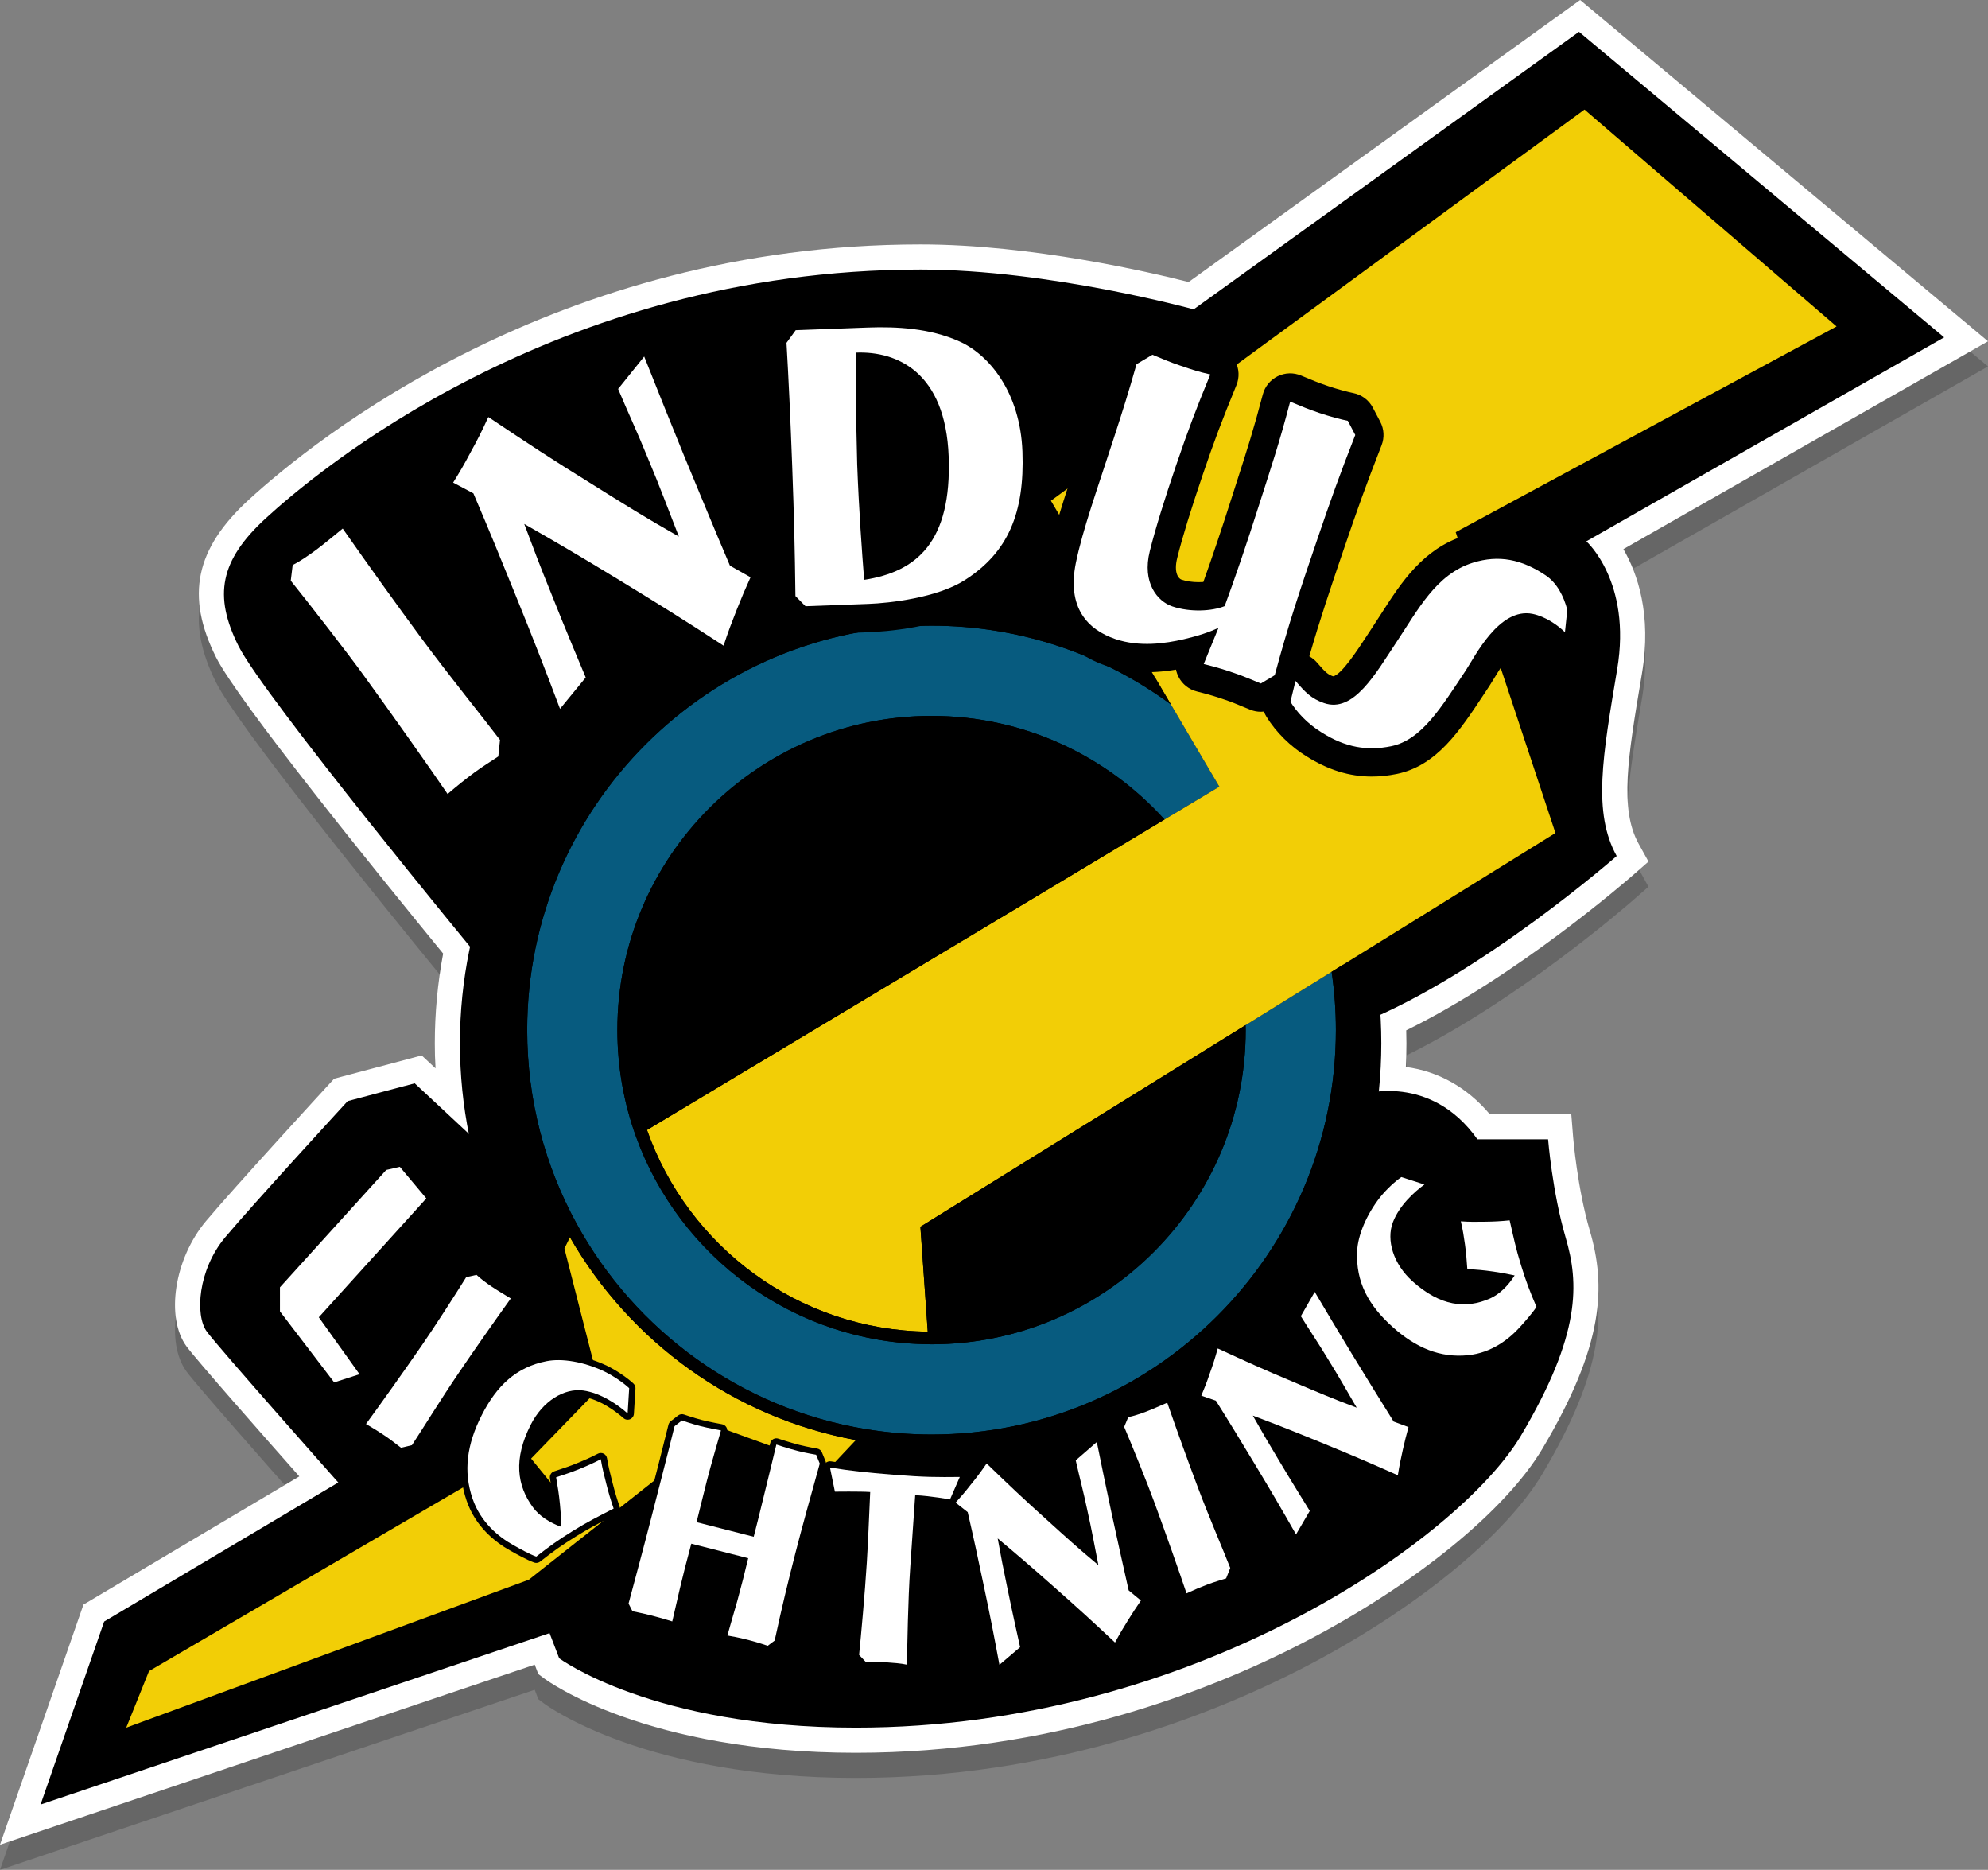 <?xml version="1.0" encoding="utf-8"?>
<!-- Generator: Adobe Illustrator 16.0.0, SVG Export Plug-In . SVG Version: 6.00 Build 0)  -->
<!DOCTYPE svg PUBLIC "-//W3C//DTD SVG 1.1//EN" "http://www.w3.org/Graphics/SVG/1.1/DTD/svg11.dtd">
<svg version="1.1" xmlns="http://www.w3.org/2000/svg" xmlns:xlink="http://www.w3.org/1999/xlink" x="0px" y="0px"
	 width="316.451px" height="297.568px" viewBox="0 0 316.451 297.568" enable-background="new 0 0 316.451 297.568"
	 xml:space="preserve">
<rect x="0" y="0" width="316.451" height="297.568" fill="#808080" stroke="none"/>
<g id="_x3C_Layer_x3E__copy">
	<path opacity="0.2" d="M13.285,259.355l34.357-20.403c-5.621-6.352-16.402-18.583-17.935-20.666
		c-3.397-4.616-1.962-13.939,3.071-19.95c4.343-5.187,19-21.138,19.622-21.815l0.79-0.859l13.933-3.701l2.192,2.044
		c-0.068-1.329-0.103-2.659-0.103-3.986c0-4.768,0.446-9.559,1.327-14.27C59.927,142.79,37.829,115.475,34.392,108.6
		c-4.88-9.76-3.31-17.27,5.251-25.109c10.399-9.523,48.841-40.595,106.902-40.595c17.61,0,36.68,4.466,42.658,5.986L251.528,4
		l64.923,54.312l-58.037,33.074c2.232,3.862,4.527,10.396,2.959,19.753l-0.12,0.714c-2.107,12.562-3.499,20.86-0.409,26.436
		l1.563,2.822l-2.427,2.126c-0.775,0.679-18.405,16.042-36.136,24.729c0.022,0.714,0.033,1.395,0.033,2.052
		c0,1.251-0.031,2.513-0.093,3.778c5.158,0.676,9.782,3.273,13.353,7.515h12.981l0.296,3.681c0.007,0.08,0.665,8.068,2.644,14.819
		c2.597,8.86,2.311,18.155-7.524,34.714c-5.915,9.958-20.452,21.765-37.938,30.813c-15.514,8.028-40.488,17.598-71.368,17.598
		c-33.326,0-48.957-11.35-49.606-11.833l-0.931-0.693l-0.575-1.5L0,297.568L13.285,259.355z"/>
	<path fill="#FFFFFF" d="M13.285,255.355l34.357-20.403c-5.621-6.352-16.402-18.583-17.935-20.666
		c-3.397-4.616-1.962-13.939,3.071-19.95c4.343-5.187,19-21.138,19.622-21.815l0.79-0.859l13.933-3.701l2.192,2.044
		c-0.068-1.329-0.103-2.659-0.103-3.986c0-4.768,0.446-9.559,1.327-14.27C59.927,138.79,37.829,111.475,34.392,104.6
		c-4.88-9.76-3.31-17.27,5.251-25.109c10.399-9.523,48.841-40.595,106.902-40.595c17.61,0,36.68,4.466,42.658,5.986L251.528,0
		l64.923,54.312l-58.037,33.074c2.232,3.862,4.527,10.396,2.959,19.753l-0.12,0.714c-2.107,12.562-3.499,20.86-0.409,26.436
		l1.563,2.822l-2.427,2.126c-0.775,0.679-18.405,16.042-36.136,24.729c0.022,0.714,0.033,1.395,0.033,2.052
		c0,1.251-0.031,2.513-0.093,3.778c5.158,0.676,9.782,3.273,13.353,7.515h12.981l0.296,3.681c0.007,0.08,0.665,8.068,2.644,14.819
		c2.597,8.86,2.311,18.155-7.524,34.714c-5.915,9.958-20.452,21.765-37.938,30.813c-15.514,8.028-40.488,17.598-71.368,17.598
		c-33.326,0-48.957-11.35-49.606-11.833l-0.931-0.693l-0.575-1.5L0,293.568L13.285,255.355z"/>
</g>
<g id="_x3C_Layer_x3E__copy_2">
	<path d="M252.512,86.146l56.958-32.459L251.345,5.062l-61.333,44.167c0,0-23-6.333-43.467-6.333
		c-58.634,0-96.825,32.791-104.2,39.545s-8.375,12.371-4.375,20.371s38,49.25,38,49.25l1.125,30.667l-11.083-10.334l-10.667,2.834
		c0,0-15.167,16.5-19.5,21.676s-4.833,12.407-2.917,15.012s20.917,24.005,20.917,24.005l-37.262,22.127L6.458,287.173l81.021-27.279
		l1.533,4c0,0,14.833,11.042,47.217,11.042c53.884,0,96.241-30.25,105.866-46.454s9.25-24.296,7.125-31.546
		s-2.792-15.625-2.792-15.625h-11.25c-7.5-10.584-18.25-7.166-18.25-7.166l-0.083-11.417c18.966-7.627,40.5-26.5,40.5-26.5
		c-3.833-6.917-2.25-15.833,0.083-29.75S252.512,86.146,252.512,86.146z"/>
	<path d="M219.878,166.019c0-40.492-32.833-73.324-73.333-73.324c-40.502,0-73.334,32.832-73.334,73.324
		c0,40.501,32.832,73.334,73.334,73.334C187.045,239.353,219.878,206.52,219.878,166.019z"/>
	<path fill="#075B7F" d="M211.97,154.647l-13.698,8.492c0.004,0.263,0.02,0.521,0.02,0.785c0,27.574-22.436,50.007-50.012,50.007
		c-0.154,0-0.306-0.011-0.459-0.012c-21.426-0.194-39.674-13.925-46.584-33.042c-1.915-5.297-2.964-11.004-2.964-16.953
		c0-27.571,22.434-50.002,50.007-50.002c14.696,0,27.931,6.373,37.089,16.497l8.727-5.233l-7.715-13.093
		c-10.676-7.866-23.853-12.526-38.102-12.526c-35.488,0-64.361,28.87-64.361,64.357c0,11.162,2.859,21.666,7.879,30.827
		c9.346,17.055,26.191,29.431,46.067,32.68c3.393,0.555,6.868,0.855,10.415,0.855c35.493,0,64.369-28.873,64.369-64.362
		C212.647,160.773,212.409,157.679,211.97,154.647z"/>
	<path fill="#F2CE06" d="M292.345,51.95L252.22,17.437l-84.936,62.25l16.704,28.348l2.392,4.06l7.715,13.093l-8.727,5.233
		l-1.751,1.05l-80.627,48.355c6.515,18.498,24.052,31.836,44.689,32.091l-1.169-16.688l49.769-30.854l1.992-1.234l13.698-8.492
		l1.852-1.148l33.773-20.938L231.72,84.687L292.345,51.95z"/>
	<path fill="#F2CE06" d="M90.729,196.904l-0.884,1.782l5.698,22.308l-17.448,13.151L23.72,265.938l-3.625,8.999l64.084-23.542
		l30.582-24.166l17.355,6.314l4.112-4.372C116.773,225.585,100.273,213.495,90.729,196.904z"/>
	<path d="M213.821,153.499l-1.852,1.148c0.439,3.031,0.678,6.126,0.678,9.277c0,35.489-28.876,64.362-64.369,64.362
		c-3.547,0-7.022-0.301-10.415-0.855c-19.876-3.249-36.722-15.625-46.067-32.68c-5.02-9.161-7.879-19.665-7.879-30.827
		c0-35.487,28.873-64.357,64.361-64.357c14.249,0,27.426,4.66,38.102,12.526l-2.392-4.06c-10.319-6.613-22.569-10.467-35.71-10.467
		c-36.592,0-66.361,29.768-66.361,66.357c0,12,3.218,23.256,8.812,32.979c9.545,16.591,26.045,28.681,45.5,32.267
		c3.91,0.721,7.934,1.116,12.05,1.116c36.597,0,66.369-29.77,66.369-66.362C214.647,160.378,214.36,156.897,213.821,153.499z"/>
	<path d="M147.68,211.916c-20.638-0.255-38.175-13.593-44.689-32.091l80.627-48.355l1.751-1.05
		c-9.158-10.124-22.393-16.497-37.089-16.497c-27.573,0-50.007,22.431-50.007,50.002c0,5.949,1.049,11.656,2.964,16.953
		c6.91,19.117,25.158,32.848,46.584,33.042c0.153,0.001,0.305,0.012,0.459,0.012c27.576,0,50.012-22.433,50.012-50.007
		c0-0.264-0.016-0.522-0.02-0.785l-1.992,1.234l-49.769,30.854L147.68,211.916z"/>
	<path d="M91.845,218.896l-4.366,0.583c0,0-7.3,7.834-7.8,9.417s2,6.167,2,6.167l13.667-14.084L91.845,218.896z"/>
	<path d="M82.305,229.376l-3.148,8.123c0,0,5.563,7.063,5.75,7.188s4.125-1.063,4.125-1.063l1.375-4.313L82.305,229.376z"/>
	<path d="M79.143,109.851c-2.621-3.331-5.591-7.106-8.398-10.9c-3.744-5.06-8.418-11.57-12.504-17.414
		c-0.714-1.021-1.819-1.701-3.053-1.877c-1.235-0.178-2.486,0.168-3.456,0.949c-0.432,0.348-0.891,0.723-1.355,1.104
		c-0.947,0.777-1.925,1.58-2.686,2.143c-1.64,1.214-2.611,1.786-3.136,2.053c-1.339,0.678-2.252,1.979-2.434,3.469l-0.304,2.488
		c-0.147,1.205,0.199,2.42,0.96,3.366c2.875,3.573,9,11.448,11.696,15.192c3.973,5.466,10.438,14.61,13.052,18.461
		c0.72,1.061,1.859,1.764,3.13,1.934c0.198,0.025,0.396,0.039,0.593,0.039c1.07,0,2.112-0.382,2.933-1.088
		c1.387-1.191,2.688-2.234,3.978-3.189c0.84-0.622,1.575-1.097,2.354-1.6c0.433-0.279,0.866-0.559,1.317-0.861
		c1.11-0.746,1.83-1.947,1.966-3.277l0.27-2.639c0.116-1.135-0.203-2.272-0.894-3.182C82.087,113.593,80.697,111.825,79.143,109.851
		z M72.804,119.345c-0.204,0.152-0.409,0.305-0.613,0.46c-3.127-4.479-7.416-10.515-10.426-14.657
		c-2.292-3.184-6.813-9.039-10.032-13.117c0.418-0.289,0.855-0.604,1.313-0.942c0.193-0.144,0.392-0.294,0.595-0.45
		c3.375,4.768,6.909,9.664,9.871,13.666c2.887,3.9,5.9,7.731,8.56,11.111c0.8,1.018,1.556,1.979,2.248,2.863
		C73.846,118.596,73.348,118.942,72.804,119.345z"/>
	<path d="M167.251,71.708c-0.439-11.926-7.15-19.041-12.741-21.502c-3.959-1.767-8.614-2.625-14.23-2.625
		c-0.79,0-1.57,0.016-2.335,0.044l-11.449,0.423c-1.38,0.051-2.66,0.732-3.472,1.849l-1.467,2.015
		c-0.613,0.844-0.915,1.872-0.854,2.912c0.333,5.686,0.63,12.104,0.907,19.621c0.198,5.359,0.316,9.288,0.403,13.731
		c-0.112-0.077-0.214-0.165-0.335-0.232l-1.939-1.091c-1.737-4.097-3.013-7.177-4.503-10.775l-2.152-5.188
		c-2.433-5.99-3.9-9.605-6.354-15.809c-0.589-1.49-1.926-2.555-3.51-2.795c-1.583-0.24-3.177,0.38-4.181,1.629l-4.153,5.162
		c-1.037,1.289-1.283,3.044-0.64,4.568c0.792,1.879,1.462,3.399,2.112,4.869c0.844,1.912,1.641,3.718,2.644,6.188
		c0.003,0.008,0.006,0.016,0.01,0.023c-0.639-0.398-1.305-0.816-2.011-1.257l-0.481-0.301c-6.4-3.963-9.876-6.256-16.283-10.544
		c-1.095-0.733-2.458-0.948-3.727-0.592c-1.269,0.359-2.316,1.256-2.866,2.455c-1.019,2.221-1.627,3.43-2.762,5.478
		c-0.977,1.853-1.535,2.784-2.576,4.466c-0.655,1.059-0.842,2.342-0.518,3.543c0.325,1.201,1.133,2.215,2.232,2.799l1.818,0.967
		c2.282,5.367,3.665,8.772,6.045,14.633c2.724,6.707,4.306,10.749,7.053,18.02c0.568,1.502,1.894,2.588,3.479,2.85
		c0.244,0.039,0.488,0.059,0.73,0.059c1.334,0,2.616-0.594,3.478-1.645l4.092-4.986c1.061-1.293,1.317-3.065,0.667-4.605
		c-0.032-0.076-2.978-7.057-5.063-12.277c1.122,0.674,2.321,1.4,3.653,2.209c6.314,3.845,10.039,6.157,16.755,10.527
		c1.171,0.762,2.63,0.936,3.95,0.472c1.318-0.465,2.346-1.516,2.781-2.845c0.695-2.125,1.147-3.292,2.015-5.502
		c0.35-0.879,0.642-1.59,0.929-2.267c0.219,0.604,0.553,1.165,1.013,1.632l1.601,1.621c0.847,0.859,2.001,1.34,3.203,1.34
		c0.055,0,0.111-0.001,0.166-0.003l10.034-0.37c1.877-0.07,11.549-0.613,17.588-4.494C164.1,90.936,167.673,83.183,167.251,71.708z
		 M113.104,95.337c-0.077,0.197-0.152,0.387-0.224,0.57c-4.176-2.672-7.48-4.709-12.232-7.602c-6.026-3.661-9.384-5.643-14.969-8.83
		c-0.695-0.398-1.465-0.593-2.23-0.593c-0.946,0-1.887,0.298-2.675,0.88c-0.398-0.942-0.822-1.939-1.283-3.019
		c-0.266-0.622-0.666-1.171-1.167-1.612c0.15-0.276,0.307-0.57,0.473-0.886c0.255-0.46,0.488-0.885,0.707-1.292
		c4.104,2.723,7.327,4.8,12.262,7.855l0.464,0.29c5.019,3.138,8.334,5.212,13.617,8.208c1.594,0.904,3.569,0.747,5-0.375
		c0.38,0.899,0.78,1.844,1.209,2.853c0.35,0.82,0.934,1.517,1.676,2.003C113.536,94.261,113.331,94.769,113.104,95.337z
		 M131.077,91.864c-0.095-6.286-0.219-10.842-0.474-17.752c-0.238-6.447-0.49-12.098-0.768-17.182l1.933-0.071
		c-0.055,3.473-0.001,10.688,0.182,17.203c0.196,5.306,0.541,11.114,1.055,17.731L131.077,91.864z M141.633,86.413
		c-0.318-4.597-0.545-8.773-0.688-12.643c-0.121-4.306-0.185-8.918-0.197-12.482c3.602,1.48,5.536,5.342,5.764,11.535
		C146.822,81.207,144.654,84.751,141.633,86.413z M152.706,87.423c2.087-3.848,3.025-8.831,2.801-14.931
		c-0.231-6.257-1.813-10.65-3.99-13.733c3.274,1.818,6.489,6.465,6.74,13.281C158.531,79.476,156.906,84.083,152.706,87.423z"/>
	<path d="M253.843,95.933c-0.647-2.516-2.092-5.964-5.286-8.102c-3.405-2.289-6.753-3.402-10.234-3.402
		c-1.699,0-3.446,0.277-5.187,0.819c-6.619,2.055-10.136,7.532-13.239,12.364c-0.448,0.699-0.896,1.398-1.355,2.088
		c-0.34,0.51-0.681,1.033-1.024,1.563c-1.301,1.997-4.008,6.154-5.308,6.361c-0.847-0.292-1.184-0.58-2.58-2.2
		c-0.348-0.403-0.762-0.726-1.211-0.979c1.707-5.943,3.304-10.636,5.514-17.13c2.198-6.455,3.434-9.912,5.989-16.462
		c0.474-1.216,0.397-2.576-0.21-3.73l-1.185-2.253c-0.633-1.203-1.776-2.057-3.11-2.319c-0.873-0.173-2.608-0.634-4.003-1.109
		c-1.447-0.492-2.627-0.968-4.298-1.673c-1.2-0.506-2.564-0.468-3.737,0.109c-1.171,0.576-2.033,1.633-2.364,2.896
		c-1.466,5.591-2.532,8.901-4.146,13.913l-0.846,2.632c-1.439,4.539-3.055,9.336-4.473,13.298c-0.233,0.018-0.485,0.028-0.755,0.028
		c-0.994,0-1.97-0.146-2.747-0.41c-0.391-0.133-1.269-1.016-0.647-3.484c0.792-3.186,2.159-7.636,4.063-13.229
		c1.843-5.415,2.994-8.474,5.354-14.229c0.501-1.221,0.44-2.6-0.165-3.771c-0.605-1.174-1.694-2.021-2.979-2.319
		c-1.838-0.427-2.125-0.524-4.358-1.286c-1.22-0.415-1.797-0.652-3.189-1.229l-0.976-0.401c-1.31-0.537-2.794-0.429-4.011,0.296
		l-2.529,1.506c-0.989,0.588-1.716,1.534-2.028,2.643c-1.293,4.574-2.244,7.541-3.548,11.552c-0.585,1.802-1.154,3.522-1.698,5.165
		c-1.922,5.809-3.581,10.824-4.488,15.227c-1.706,8.4,1.664,14.697,9.246,17.279c3.238,1.102,6.899,1.313,11.105,0.605
		c0.079,0.395,0.212,0.779,0.397,1.146c0.59,1.163,1.655,2.015,2.922,2.331c2.273,0.568,3.127,0.859,4.548,1.342
		c1.045,0.355,1.741,0.648,2.548,0.986c0.46,0.192,0.924,0.387,1.449,0.592c0.53,0.209,1.088,0.312,1.644,0.312
		c0.163,0,0.325-0.015,0.486-0.032c0.104,0.281,0.235,0.555,0.396,0.814c1.542,2.49,3.823,4.74,6.373,6.306
		c3.429,2.167,6.831,3.222,10.402,3.222c1.307,0,2.612-0.137,4.01-0.422c6.33-1.318,9.978-6.836,13.839-12.679l0.865-1.306
		c0.214-0.322,0.479-0.757,0.787-1.27c3.027-5.026,4.482-5.803,5.173-5.803c0.004,0,0.008,0,0.013,0.001
		c0.996,0.206,2.189,1.022,2.93,1.739c1.236,1.199,3.047,1.587,4.668,0.998c1.619-0.588,2.76-2.048,2.939-3.76l0.372-3.555
		C254.016,96.989,253.976,96.45,253.843,95.933z M182.943,72.622c-1.985,5.832-3.424,10.527-4.274,13.945
		c-1.195,4.755-0.012,8.705,2.241,11.301c-0.685-0.088-1.326-0.232-1.917-0.434c-2.662-0.906-4.247-2.438-3.329-6.956
		c0.799-3.878,2.382-8.662,4.216-14.202c0.549-1.66,1.124-3.396,1.713-5.213c1.046-3.217,1.913-5.913,2.911-9.32
		c0.573,0.225,1.151,0.436,1.908,0.693c0.072,0.025,0.144,0.049,0.212,0.072C185.293,65.894,184.279,68.697,182.943,72.622z
		 M199.368,103.364c-0.419-0.16-0.881-0.328-1.411-0.51c-0.102-0.033-0.2-0.067-0.298-0.101l0.475-1.163
		c0.303-0.742,0.395-1.531,0.294-2.291c0.312-0.381,0.563-0.814,0.736-1.287c1.661-4.492,3.643-10.314,5.433-15.96l0.838-2.607
		c1.106-3.437,2.001-6.212,2.952-9.526c0.042,0.014,0.084,0.027,0.126,0.043c0.619,0.21,1.257,0.409,1.875,0.59
		c-1.937,5.053-3.163,8.541-4.976,13.863C202.986,91.542,201.285,96.542,199.368,103.364z M230.155,103.259
		c-0.225,0.373-0.415,0.693-0.57,0.926l-0.881,1.33c-2.932,4.436-5.464,8.268-8.146,8.825c-0.856,0.175-1.623,0.253-2.394,0.234
		c2.769-2.064,4.913-5.358,6.895-8.401c0.327-0.503,0.651-1.002,0.975-1.486c0.486-0.73,0.962-1.471,1.437-2.211
		c2.602-4.051,4.848-7.55,8.34-8.634c1.458-0.455,2.723-0.538,4.056-0.239C234.975,95.255,231.815,100.501,230.155,103.259z"/>
	<path d="M63.837,231.397c-0.213,0-0.424-0.068-0.598-0.198c-0.282-0.211-0.546-0.415-0.81-0.62
		c-0.518-0.401-1.007-0.781-1.642-1.211c-0.927-0.629-1.918-1.247-3.03-1.889c-0.247-0.143-0.421-0.384-0.479-0.662
		c-0.058-0.279,0.005-0.569,0.175-0.799c1.894-2.561,6.185-8.601,8.831-12.429c1.803-2.585,5.453-8.254,7.077-10.871
		c0.142-0.229,0.371-0.392,0.635-0.449l1.645-0.361c0.326-0.07,0.667,0.025,0.908,0.256c0.497,0.479,1.237,1.049,2.262,1.745
		c0.573,0.389,1.313,0.837,2.032,1.274c0.341,0.207,0.677,0.411,0.991,0.605c0.235,0.146,0.399,0.383,0.454,0.654
		c0.054,0.271-0.007,0.554-0.169,0.778c-2.809,3.911-5.906,8.338-8.283,11.842c-1.801,2.653-3.544,5.395-5.082,7.813
		c-0.894,1.406-1.694,2.663-2.349,3.657c-0.14,0.212-0.355,0.362-0.602,0.422l-1.731,0.415
		C63.993,231.389,63.915,231.397,63.837,231.397z M59.717,226.313c0.778,0.468,1.502,0.931,2.193,1.399
		c0.688,0.466,1.225,0.883,1.745,1.286c0.135,0.105,0.271,0.21,0.409,0.315l0.886-0.212c0.607-0.929,1.324-2.056,2.115-3.3
		c1.545-2.43,3.297-5.185,5.114-7.862c2.211-3.259,5.041-7.312,7.687-11.01c-0.021-0.013-0.042-0.025-0.062-0.038
		c-0.749-0.455-1.519-0.923-2.117-1.328c-0.882-0.6-1.582-1.124-2.123-1.592l-0.729,0.16c-1.727,2.765-5.169,8.103-6.909,10.598
		C65.545,218.176,61.83,223.415,59.717,226.313z"/>
	<path d="M85.363,248.719c-0.115,0-0.229-0.02-0.34-0.06c-1.201-0.435-2.721-1.289-3.831-1.913c-2.38-1.337-5.514-3.801-6.923-7.945
		c-1.522-4.442-1.028-9.03,1.51-14.024c2.682-5.281,6.18-8.186,11.007-9.138c2.664-0.539,6.518,0.127,9.832,1.705
		c1.475,0.719,3.167,1.858,4.22,2.84c0.218,0.204,0.334,0.495,0.316,0.793l-0.248,4.015c-0.023,0.381-0.262,0.716-0.615,0.862
		c-0.352,0.146-0.757,0.08-1.044-0.174c-1.015-0.895-3.687-3.018-6.571-3.41c-0.193-0.025-0.395-0.038-0.598-0.038
		c-2.545,0-5.178,1.945-6.707,4.956c-2.379,4.684-2.284,8.648,0.289,12.12c0.595,0.806,1.521,1.548,2.641,2.131
		c-0.038-0.619-0.089-1.206-0.163-1.974c-0.167-1.653-0.328-2.625-0.599-4.2c-0.084-0.487,0.2-0.962,0.668-1.118l0.667-0.222
		c1.069-0.354,1.841-0.61,2.953-1.065c1.319-0.54,2.035-0.848,3.353-1.526c0.284-0.145,0.62-0.147,0.905-0.005
		c0.285,0.143,0.485,0.413,0.539,0.728c0.229,1.344,0.427,2.127,0.755,3.424l0.108,0.426c0.399,1.583,0.664,2.431,1.143,3.846
		c0.158,0.467-0.048,0.979-0.486,1.207l-1.287,0.666c-1.845,0.95-3.178,1.638-5.18,2.882c-2.212,1.374-3.437,2.233-5.697,4.001
		C85.801,248.646,85.583,248.719,85.363,248.719z M88.853,217.447c-0.609,0-1.173,0.052-1.676,0.153
		c-4.237,0.836-7.201,3.328-9.615,8.082c-2.313,4.549-2.757,8.512-1.4,12.472c1.207,3.548,3.935,5.682,6.011,6.848
		c0.89,0.5,2.057,1.156,3.029,1.576c1.441-1.118,2.483-1.875,3.717-2.688c-2.087-0.763-3.813-1.965-4.867-3.394
		c-3.068-4.14-3.22-8.79-0.464-14.216c2.032-4,5.848-6.449,9.354-5.994c2.371,0.323,4.528,1.536,6.087,2.662l0.099-1.609
		c-0.813-0.687-2.073-1.559-3.377-2.194C93.485,218.068,90.968,217.447,88.853,217.447z M89.654,235.773
		c0.196,1.168,0.333,2.092,0.474,3.495c0.135,1.409,0.198,2.232,0.238,3.693c0,0.001,0,0.002,0,0.003
		c0.083-0.052,0.168-0.104,0.254-0.158c2.07-1.286,3.433-1.988,5.32-2.961l0.522-0.27c-0.335-1.022-0.585-1.872-0.916-3.181
		l-0.107-0.425c-0.215-0.85-0.383-1.511-0.541-2.265c-0.745,0.354-1.387,0.625-2.313,1.005
		C91.465,235.169,90.649,235.443,89.654,235.773z"/>
	<path d="M122.199,262.911c-0.114,0-0.228-0.02-0.337-0.059c-0.014-0.005-1.387-0.495-3-0.906c-1.342-0.343-2.051-0.47-2.676-0.582
		l-0.59-0.109c-0.274-0.054-0.514-0.22-0.66-0.457c-0.146-0.238-0.187-0.526-0.111-0.795c0,0,0.932-3.311,1.572-5.48
		c0.595-2.187,1.004-3.77,1.502-5.822l-7.146-1.825c-0.604,2.253-1.102,4.218-1.551,6.12c-0.24,1.022-0.423,1.82-0.605,2.617
		c-0.185,0.807-0.369,1.613-0.612,2.648c-0.063,0.271-0.237,0.503-0.478,0.64c-0.243,0.139-0.53,0.17-0.794,0.086
		c-0.016-0.005-1.654-0.517-3.172-0.905c-1.555-0.396-3.033-0.68-3.048-0.683c-0.303-0.058-0.563-0.253-0.704-0.528l-0.625-1.228
		c-0.112-0.221-0.139-0.475-0.075-0.714l0.234-0.868c0.912-3.39,2.291-8.511,3.386-12.795l0.593-2.311
		c0.896-3.487,2.396-9.323,3.105-12.229c0.054-0.219,0.18-0.413,0.357-0.552l1.173-0.913c0.268-0.209,0.624-0.268,0.943-0.155
		c0.016,0.005,1.546,0.536,2.89,0.881c1.233,0.314,3.152,0.662,3.171,0.665c0.277,0.05,0.52,0.215,0.669,0.453
		s0.192,0.529,0.116,0.8c-0.154,0.552-0.355,1.249-0.582,2.031c-0.517,1.789-1.16,4.016-1.651,5.938
		c-0.327,1.279-0.653,2.603-0.953,3.821c-0.158,0.643-0.31,1.257-0.45,1.82l7.162,1.829c0.387-1.518,0.91-3.589,1.337-5.398
		c0.286-1.188,0.635-2.604,0.964-3.942c0.47-1.907,0.9-3.655,1.047-4.328c0.061-0.278,0.237-0.518,0.484-0.657
		c0.248-0.141,0.543-0.169,0.813-0.077c0.017,0.006,1.753,0.591,3.338,0.996c1.304,0.334,2.817,0.58,2.833,0.582
		c0.343,0.056,0.633,0.285,0.765,0.607l0.579,1.408c0.085,0.206,0.098,0.436,0.038,0.651c-1.225,4.346-2.965,10.669-3.889,14.284
		c-1.178,4.611-2.092,8.352-3.276,13.822c-0.051,0.235-0.185,0.444-0.378,0.589l-1.109,0.831
		C122.624,262.843,122.412,262.911,122.199,262.911z M117.048,259.488c0.549,0.104,1.251,0.25,2.308,0.521
		c1.111,0.283,2.097,0.595,2.667,0.785l0.388-0.29c1.152-5.304,2.056-8.998,3.214-13.529c0.905-3.54,2.586-9.657,3.808-13.999
		l-0.238-0.578c-0.589-0.106-1.555-0.294-2.454-0.523c-0.873-0.223-1.771-0.492-2.437-0.7c-0.208,0.864-0.5,2.051-0.809,3.308
		c-0.329,1.335-0.677,2.748-0.961,3.929c-0.519,2.194-1.178,4.777-1.567,6.299l-0.025,0.099c-0.065,0.257-0.23,0.478-0.458,0.613
		c-0.229,0.135-0.501,0.173-0.758,0.108l-9.097-2.323c-0.535-0.137-0.858-0.681-0.721-1.216c0.202-0.791,0.437-1.745,0.69-2.774
		c0.301-1.224,0.628-2.553,0.957-3.839c0.499-1.951,1.146-4.194,1.667-5.996c0.098-0.341,0.192-0.664,0.279-0.967
		c-0.673-0.134-1.539-0.314-2.228-0.49c-0.943-0.241-1.944-0.56-2.533-0.755l-0.474,0.369c-0.74,3.013-2.165,8.554-3.028,11.915
		l-0.593,2.309c-1.098,4.295-2.479,9.425-3.392,12.818l-0.134,0.497l0.231,0.453c0.579,0.118,1.604,0.337,2.686,0.613
		c0.804,0.206,1.625,0.44,2.244,0.623c0.133-0.573,0.25-1.087,0.368-1.601c0.183-0.8,0.367-1.602,0.608-2.629
		c0.517-2.188,1.096-4.456,1.824-7.137c0.143-0.527,0.681-0.846,1.212-0.707l9.057,2.313c0.529,0.135,0.852,0.67,0.725,1.201
		c-0.615,2.572-1.057,4.303-1.753,6.86C117.906,256.472,117.375,258.338,117.048,259.488z"/>
	<path d="M144.362,265.916c-0.078,0-0.156-0.009-0.234-0.027c-0.781-0.188-2.221-0.288-3.272-0.361
		c-0.68-0.048-1.43-0.055-2.154-0.062c-0.322-0.003-0.637-0.006-0.938-0.012c-0.268-0.006-0.521-0.118-0.706-0.313l-1.033-1.092
		c-0.199-0.211-0.297-0.498-0.269-0.786c0.309-3.105,0.914-9.679,1.222-14.624c0.161-2.603,0.243-4.505,0.353-7.025
		c0.042-0.96,0.087-2.01,0.142-3.221c-0.62-0.017-1.418-0.025-2.368-0.025c-1.193,0-2.19,0.014-2.192,0.014
		c-0.005,0-0.009,0-0.014,0c-0.475,0-0.885-0.334-0.98-0.8l-0.784-3.839c-0.065-0.321,0.031-0.654,0.257-0.892
		c0.227-0.235,0.554-0.348,0.879-0.296c3.279,0.519,5.547,0.774,10.115,1.143c5.054,0.405,6.961,0.383,10.385,0.345
		c0.33,0.021,0.657,0.166,0.844,0.447c0.188,0.283,0.219,0.642,0.083,0.952l-1.559,3.578c-0.187,0.427-0.643,0.664-1.101,0.584
		c-0.025-0.005-2.201-0.408-4.433-0.599c-0.094,1.312-0.208,3.012-0.322,4.73c-0.144,2.153-0.289,4.334-0.4,5.816
		c-0.295,4.255-0.405,9.677-0.478,13.265l-0.045,2.123c-0.007,0.302-0.151,0.585-0.39,0.769
		C144.795,265.845,144.581,265.916,144.362,265.916z M138.222,263.461c0.164,0.002,0.33,0.004,0.498,0.005
		c0.755,0.007,1.535,0.014,2.275,0.065c0.75,0.053,1.617,0.113,2.392,0.208l0.021-0.962c0.073-3.607,0.184-9.06,0.483-13.369
		c0.112-1.483,0.256-3.658,0.399-5.806c0.146-2.2,0.291-4.371,0.396-5.739c0.041-0.541,0.512-0.952,1.049-0.923
		c1.857,0.097,3.825,0.387,4.886,0.562l0.629-1.445c-2.651,0.017-4.7-0.018-9.024-0.364c-3.942-0.318-6.198-0.555-8.844-0.944
		l0.332,1.626c0.383-0.003,0.868-0.006,1.391-0.006c1.636,0,2.808,0.024,3.483,0.072c0.542,0.038,0.954,0.501,0.929,1.044
		c-0.077,1.646-0.135,3.003-0.188,4.216c-0.11,2.534-0.192,4.446-0.354,7.063c-0.295,4.744-0.862,10.972-1.183,14.243
		L138.222,263.461z"/>
	<path d="M159.091,265.938c-0.112,0-0.225-0.019-0.334-0.058c-0.336-0.119-0.584-0.409-0.649-0.76
		c-0.952-5.126-1.521-7.995-2.534-12.792c-0.928-4.394-1.448-6.856-2.426-11.116l-1.649-1.297c-0.217-0.171-0.354-0.424-0.378-0.7
		c-0.024-0.275,0.067-0.548,0.252-0.754c0.921-1.026,1.419-1.597,2.322-2.753c0.996-1.221,1.563-1.975,2.541-3.381
		c0.167-0.24,0.432-0.396,0.723-0.424c0.296-0.028,0.582,0.072,0.792,0.275c3.742,3.611,5.777,5.549,9.562,8.95l0.319,0.289
		c2.217,2.01,3.782,3.429,5.688,5.063c-0.001-0.008-0.003-0.015-0.004-0.021c-0.375-1.947-0.699-3.629-1.222-5.965
		c-0.373-1.764-0.689-3.069-1.025-4.452c-0.251-1.034-0.51-2.104-0.807-3.421c-0.081-0.358,0.042-0.733,0.319-0.975l3.356-2.919
		c0.269-0.233,0.641-0.308,0.979-0.191c0.337,0.114,0.588,0.399,0.658,0.749c0.866,4.3,1.389,6.771,2.282,11.002l0.83,3.798
		c0.612,2.805,1.125,5.15,1.88,8.459l1.684,1.391c0.399,0.33,0.48,0.91,0.188,1.337c-0.776,1.132-1.252,1.846-2.021,3.084
		c-0.833,1.353-1.304,2.124-2.048,3.507c-0.147,0.274-0.414,0.464-0.721,0.514c-0.303,0.05-0.618-0.046-0.845-0.259
		c-3.943-3.705-6.139-5.684-9.87-8.985c-2.685-2.373-4.466-3.921-6.629-5.751c0.29,1.543,0.566,2.937,0.979,4.894
		c0.747,3.734,2.063,9.576,2.077,9.635c0.082,0.362-0.044,0.74-0.327,0.98l-3.294,2.809
		C159.556,265.855,159.325,265.938,159.091,265.938z M153.571,239l1.091,0.857c0.179,0.142,0.305,0.34,0.356,0.562
		c1.034,4.492,1.558,6.975,2.509,11.48c0.902,4.272,1.453,7.02,2.229,11.156l1.521-1.297c-0.355-1.587-1.344-6.034-1.953-9.081
		c-0.64-3.028-0.952-4.715-1.494-7.676c-0.076-0.414,0.116-0.832,0.48-1.044c0.363-0.211,0.822-0.173,1.145,0.098
		c3.304,2.764,5.279,4.464,8.802,7.578c3.44,3.045,5.581,4.969,8.975,8.146c0.464-0.817,0.881-1.499,1.482-2.477
		c0.606-0.976,1.034-1.632,1.558-2.406l-1.243-1.026c-0.17-0.141-0.289-0.334-0.338-0.549c-0.799-3.493-1.326-5.906-1.96-8.81
		l-0.833-3.812c-0.771-3.654-1.267-5.999-1.945-9.336l-1.609,1.399c0.24,1.046,0.457,1.938,0.668,2.807
		c0.339,1.397,0.659,2.718,1.035,4.499c0.527,2.353,0.854,4.048,1.231,6.011c0.165,0.86,0.34,1.768,0.545,2.799
		c0.083,0.416-0.105,0.838-0.469,1.055c-0.365,0.219-0.824,0.182-1.151-0.091c-3.087-2.566-5.008-4.307-7.915-6.942l-0.316-0.286
		c-3.512-3.157-5.525-5.06-8.771-8.187c-0.647,0.902-1.183,1.596-1.943,2.528C154.593,237.807,154.127,238.366,153.571,239z"/>
	<path d="M188.872,254.565c-0.135,0-0.27-0.027-0.396-0.082c-0.262-0.113-0.463-0.332-0.553-0.603
		c-1.016-3.053-3.484-10.038-5.08-14.374c-1.079-2.966-3.613-9.213-4.816-12.044c-0.106-0.249-0.106-0.529-0.002-0.778l0.651-1.553
		c0.129-0.308,0.403-0.531,0.73-0.595c0.673-0.131,1.591-0.415,2.729-0.845c0.646-0.244,1.437-0.59,2.205-0.925
		c0.368-0.161,0.731-0.319,1.073-0.464c0.256-0.109,0.544-0.107,0.796,0.006c0.253,0.112,0.448,0.324,0.539,0.586
		c1.553,4.47,3.391,9.55,4.915,13.588c1.128,2.983,2.359,5.974,3.446,8.612c0.642,1.557,1.216,2.949,1.654,4.067
		c0.093,0.236,0.093,0.498-0.001,0.734l-0.656,1.654c-0.109,0.275-0.336,0.488-0.618,0.581c-0.339,0.111-0.663,0.211-0.986,0.31
		c-0.601,0.185-1.203,0.369-1.923,0.641c-1.07,0.405-2.146,0.86-3.286,1.39C189.159,254.534,189.016,254.565,188.872,254.565z
		 M180.031,227.069c1.266,3.001,3.648,8.888,4.689,11.75c1.438,3.905,3.585,9.964,4.746,13.379c0.818-0.36,1.611-0.686,2.404-0.986
		c0.773-0.291,1.419-0.489,2.044-0.682c0.168-0.051,0.336-0.103,0.507-0.156l0.336-0.847c-0.414-1.042-0.929-2.291-1.497-3.67
		c-1.093-2.651-2.331-5.655-3.469-8.667c-1.416-3.751-3.101-8.396-4.578-12.622c-0.024,0.011-0.05,0.021-0.074,0.032
		c-0.801,0.35-1.624,0.708-2.298,0.963c-0.994,0.375-1.825,0.646-2.521,0.818L180.031,227.069z"/>
	<path d="M206.302,245.183c-0.002,0-0.004,0-0.005,0c-0.357-0.002-0.687-0.194-0.863-0.504c-2.595-4.542-4.075-7.065-6.602-11.247
		c-2.343-3.877-3.637-6.019-5.949-9.7l-1.983-0.682c-0.261-0.09-0.474-0.283-0.587-0.536c-0.113-0.252-0.117-0.54-0.011-0.795
		c0.536-1.28,0.819-1.985,1.287-3.363c0.546-1.505,0.833-2.404,1.287-4.03c0.078-0.282,0.277-0.516,0.543-0.639
		c0.265-0.122,0.572-0.125,0.839-0.001c4.696,2.167,7.249,3.323,11.976,5.305l0.418,0.177c2.746,1.165,4.687,1.987,7.016,2.9
		c-0.997-1.721-1.86-3.209-3.128-5.251c-0.931-1.541-1.659-2.669-2.43-3.862c-0.579-0.896-1.177-1.822-1.891-2.97
		c-0.194-0.313-0.202-0.706-0.02-1.025l2.21-3.862c0.177-0.309,0.505-0.5,0.861-0.503c0.002,0,0.005,0,0.007,0
		c0.354,0,0.681,0.187,0.86,0.491c2.248,3.801,3.556,5.965,5.82,9.714l1.973,3.213c1.508,2.459,2.766,4.51,4.575,7.396l2.046,0.759
		c0.485,0.18,0.753,0.7,0.617,1.2c-0.356,1.311-0.569,2.138-0.895,3.579c-0.341,1.556-0.529,2.416-0.779,3.985
		c-0.049,0.307-0.237,0.573-0.511,0.722c-0.274,0.149-0.601,0.162-0.884,0.034c-4.955-2.207-7.678-3.353-12.276-5.238
		c-3.336-1.363-5.53-2.24-8.153-3.247c0.787,1.37,1.506,2.595,2.535,4.299c1.935,3.281,5.101,8.364,5.132,8.415
		c0.196,0.315,0.202,0.714,0.015,1.034l-2.188,3.737C206.985,244.994,206.657,245.183,206.302,245.183z M192.555,221.504
		l1.313,0.451c0.216,0.073,0.399,0.22,0.521,0.413c2.441,3.882,3.744,6.038,6.109,9.953c2.285,3.782,3.712,6.2,5.813,9.865
		l1.01-1.726c-0.857-1.383-3.254-5.257-4.832-7.935c-1.589-2.63-2.442-4.125-3.936-6.755c-0.208-0.366-0.165-0.824,0.109-1.145
		c0.273-0.32,0.72-0.436,1.113-0.285c3.995,1.508,6.419,2.463,10.806,4.257c4.242,1.739,6.895,2.852,11.155,4.739
		c0.173-0.944,0.345-1.73,0.585-2.825c0.253-1.121,0.445-1.9,0.68-2.787l-1.511-0.561c-0.207-0.076-0.383-0.22-0.499-0.406
		c-1.911-3.047-3.205-5.156-4.767-7.701l-1.979-3.225c-1.958-3.241-3.202-5.301-4.954-8.252l-1.06,1.853
		c0.571,0.91,1.071,1.684,1.557,2.436c0.779,1.206,1.516,2.347,2.456,3.903c1.28,2.063,2.152,3.567,3.162,5.308
		c0.433,0.747,0.89,1.535,1.414,2.428c0.215,0.365,0.176,0.826-0.097,1.15s-0.72,0.442-1.116,0.293
		c-3.752-1.404-6.134-2.414-9.738-3.942l-0.414-0.176c-4.384-1.838-6.907-2.969-10.977-4.843c-0.31,1.05-0.588,1.883-1.003,3.027
		C193.131,220.035,192.874,220.718,192.555,221.504z"/>
	<path d="M232.242,216.74c-3.937,0-7.617-1.583-11.253-4.839c-4.293-3.845-6.187-7.921-5.958-12.828
		c0.116-2.748,1.591-6.252,3.849-9.14c1.008-1.263,2.46-2.643,3.62-3.439c0.255-0.176,0.578-0.224,0.872-0.128l3.675,1.182
		c0.358,0.115,0.622,0.422,0.682,0.793c0.06,0.372-0.094,0.745-0.397,0.967c-1.067,0.778-3.66,2.882-4.688,5.59
		c-0.954,2.547,0.204,5.874,2.883,8.275c3.838,3.437,7.396,4.253,11.261,2.546c0.888-0.39,1.794-1.121,2.596-2.078
		c-0.574-0.106-1.126-0.193-1.847-0.3c-1.571-0.223-2.465-0.291-4.038-0.399c-0.495-0.035-0.89-0.427-0.928-0.921l-0.056-0.742
		c-0.083-1.107-0.143-1.908-0.307-3.081c-0.198-1.408-0.318-2.177-0.646-3.619c-0.069-0.309,0.011-0.632,0.217-0.872
		c0.206-0.241,0.501-0.371,0.83-0.346c1.141,0.081,2.006,0.084,3.352,0.066l0.42-0.005c1.563-0.018,2.41-0.077,3.833-0.211
		c0.504-0.047,0.956,0.283,1.068,0.771l0.315,1.382c0.46,2.025,0.792,3.488,1.491,5.736c0.765,2.462,1.281,3.854,2.405,6.477
		c0.131,0.305,0.102,0.653-0.077,0.933c-0.676,1.057-1.823,2.338-2.661,3.273c-1.796,2.006-4.819,4.48-9.019,4.883
		C233.237,216.715,232.733,216.74,232.242,216.74z M223.244,188.426c-0.824,0.632-1.913,1.643-2.794,2.747
		c-2.008,2.568-3.321,5.633-3.421,7.989c-0.201,4.322,1.432,7.79,5.294,11.249c3.703,3.316,7.237,4.659,11.22,4.265
		c3.56-0.341,6.163-2.486,7.722-4.227c0.675-0.754,1.563-1.744,2.175-2.591c-0.694-1.637-1.154-2.814-1.614-4.162
		c-1.183,1.807-2.679,3.171-4.232,3.854c-4.522,1.995-9.024,1.032-13.401-2.887c-3.288-2.947-4.662-7.155-3.42-10.472
		c0.848-2.233,2.487-4.054,3.899-5.307L223.244,188.426z M234.499,201.007c1.116,0.083,2.002,0.167,3.323,0.354
		c1.333,0.198,2.111,0.329,3.446,0.624c-0.029-0.096-0.061-0.192-0.091-0.291c-0.723-2.322-1.062-3.817-1.531-5.888l-0.12-0.525
		c-1.006,0.083-1.849,0.126-3.123,0.141l-0.419,0.005c-0.857,0.012-1.538,0.017-2.198-0.004c0.159,0.813,0.262,1.502,0.401,2.497
		C234.354,199.11,234.421,199.962,234.499,201.007z"/>
	<path d="M53.195,220.994c-0.306,0-0.602-0.141-0.794-0.393l-8.634-11.301c-0.133-0.175-0.206-0.388-0.206-0.607v-3.833
		c0-0.248,0.092-0.487,0.259-0.672l16.917-18.669c0.137-0.151,0.317-0.257,0.516-0.303l2.167-0.5c0.367-0.08,0.75,0.044,0.991,0.332
		l4.216,5.022c0.321,0.382,0.311,0.943-0.024,1.313l-16.576,18.319l6.015,8.407c0.186,0.26,0.236,0.593,0.136,0.896
		s-0.339,0.54-0.643,0.639l-4.033,1.301C53.401,220.979,53.298,220.994,53.195,220.994z M45.562,208.355l8,10.47l2.058-0.663
		l-5.688-7.949c-0.273-0.383-0.244-0.904,0.072-1.253l16.532-18.271l-3.262-3.886l-1.264,0.292l-16.447,18.15V208.355z"/>
	<path fill="#FFFFFF" d="M79.32,120.383c-1.279,0.86-2.403,1.517-3.839,2.579c-1.387,1.027-2.781,2.146-4.233,3.395
		c-2.558-3.768-8.938-12.804-13.135-18.58c-2.781-3.863-8.976-11.818-11.83-15.367l0.304-2.488c1.115-0.564,2.444-1.46,3.781-2.45
		c1.238-0.916,2.839-2.274,4.184-3.356c3.932,5.623,8.62,12.168,12.575,17.513c4.539,6.133,9.583,12.328,12.462,16.117
		L79.32,120.383z"/>
	<path fill="#FFFFFF" d="M117.293,96.981c-0.882,2.247-1.37,3.502-2.112,5.769c-6.505-4.231-10.246-6.565-16.87-10.599
		c-5.738-3.486-9.065-5.458-14.863-8.769c1.597,4.262,2.488,6.62,4.201,10.835c2.102,5.341,5.587,13.596,5.587,13.596l-4.092,4.986
		c-2.673-7.072-4.249-11.117-7.093-18.121c-2.581-6.355-4.003-9.857-6.698-16.166L72.131,76.8c1.124-1.816,1.717-2.813,2.73-4.736
		c1.19-2.146,1.849-3.471,2.872-5.7c6.392,4.278,9.934,6.616,16.417,10.631c5.347,3.343,8.56,5.361,13.916,8.399
		c-1.865-4.758-2.91-7.658-4.916-12.434c-1.765-4.346-2.937-6.74-4.758-11.063l4.153-5.162c2.445,6.184,3.867,9.686,6.369,15.848
		c2.823,6.785,4.403,10.676,7.282,17.439l3.275,1.843C118.597,93.807,118.083,94.998,117.293,96.981z"/>
	<path fill="#FFFFFF" d="M153.583,92.314c-4.396,2.824-12.007,3.665-15.332,3.788c-4.801,0.178-10.033,0.371-10.033,0.371
		l-1.601-1.622c-0.099-7.701-0.213-12.46-0.512-20.573c-0.281-7.624-0.58-14.057-0.912-19.719l1.467-2.015
		c0,0,7.017-0.259,11.449-0.423c4.678-0.173,9.928,0.123,14.566,2.193c4.699,2.068,9.728,8.046,10.078,17.559
		C163.114,81.667,160.448,87.929,153.583,92.314z M136.285,56.112c-0.079,2.874-0.036,10.717,0.163,17.784
		c0.266,7.204,0.762,13.979,1.109,18.38c8.397-1.291,13.954-6.049,13.454-19.618C150.515,59.229,142.81,55.87,136.285,56.112z"/>
	<path fill="#FFFFFF" d="M200.706,108.768c-1.435-0.563-2.381-1.032-4.188-1.649c-1.458-0.495-2.449-0.832-4.908-1.447l2.357-5.779
		c-1.41,0.703-3.31,1.313-5.5,1.824c-2.969,0.689-7.076,1.287-10.924-0.021c-4.434-1.51-7.733-5-6.286-12.123
		c1.096-5.321,3.423-11.776,6.057-19.9c1.364-4.194,2.32-7.197,3.598-11.716l2.529-1.505c2.113,0.867,2.79,1.171,4.423,1.727
		c2.274,0.775,2.741,0.934,4.791,1.41c-2.289,5.58-3.512,8.787-5.451,14.486c-1.782,5.234-3.288,10.046-4.17,13.592
		c-1.284,5.107,1.233,8.037,3.565,8.83c2.857,0.973,6.377,0.766,8.345-0.043c1.627-4.4,3.611-10.232,5.368-15.771
		c2.093-6.534,3.311-10.113,5.055-16.766c1.82,0.768,3.08,1.271,4.598,1.787c1.633,0.556,3.544,1.059,4.58,1.264l1.185,2.252
		c-2.547,6.527-3.822,10.086-6.057,16.646c-2.751,8.085-4.532,13.32-6.76,21.584L200.706,108.768z"/>
	<path fill="#FFFFFF" d="M249.484,97.054c-0.556-2.158-1.649-4.291-3.438-5.488c-3.827-2.572-7.479-3.297-11.577-2.02
		c-5.863,1.82-8.767,7.515-12.183,12.646c-3.314,4.98-6.806,11.334-11.543,9.686c-2.041-0.702-3.025-1.777-4.524-3.518l-0.806,3.32
		c0.996,1.607,2.646,3.455,4.952,4.871c3.794,2.398,7.245,2.982,11.091,2.197c4.886-1.017,7.983-6.227,11.874-12.07
		c1.42-2.135,5.307-10.078,10.632-8.986c2.077,0.431,3.982,1.785,5.149,2.916L249.484,97.054z"/>
	<path fill="#FFFFFF" d="M63.837,230.397c-0.83-0.619-1.496-1.185-2.488-1.857c-0.958-0.65-1.978-1.284-3.092-1.927
		c1.818-2.458,6.124-8.511,8.849-12.455c1.829-2.621,5.491-8.313,7.104-10.912l1.645-0.361c0.605,0.582,1.469,1.224,2.394,1.852
		c0.855,0.58,2.072,1.291,3.057,1.902c-2.688,3.742-5.792,8.168-8.298,11.863c-2.876,4.238-5.678,8.812-7.438,11.48L63.837,230.397z
		"/>
	<path fill="#FFFFFF" d="M91.148,243.656c-2.341,1.454-3.599,2.354-5.785,4.063c-1.114-0.403-2.582-1.227-3.681-1.845
		c-2.236-1.256-5.163-3.563-6.467-7.396c-1.48-4.32-0.91-8.597,1.455-13.249c2.385-4.696,5.492-7.659,10.309-8.609
		c2.467-0.498,5.984,0.092,9.209,1.627c1.511,0.736,3.073,1.834,3.967,2.668l-0.248,4.015c-1.563-1.377-4.233-3.261-7.097-3.651
		c-2.96-0.388-6.384,1.621-8.332,5.456c-2.757,5.429-2.222,9.662,0.377,13.169c0.978,1.325,2.634,2.419,4.51,3.086
		c-0.038-1.407-0.098-2.215-0.233-3.62c-0.171-1.7-0.335-2.681-0.609-4.274c1.42-0.475,2.313-0.749,3.682-1.31
		c1.368-0.561,2.093-0.874,3.431-1.563c0.26,1.53,0.489,2.38,0.88,3.928c0.391,1.549,0.656,2.416,1.165,3.921
		C95.121,241.403,93.627,242.115,91.148,243.656z"/>
	<path fill="#FFFFFF" d="M122.199,261.911c0,0-1.408-0.505-3.091-0.934c-1.803-0.461-2.508-0.545-3.321-0.704
		c0,0,0.93-3.303,1.568-5.468c0.691-2.539,1.134-4.27,1.746-6.83l-9.057-2.313c-0.727,2.677-1.297,4.907-1.815,7.104
		c-0.484,2.06-0.734,3.208-1.218,5.267c0,0-1.66-0.52-3.223-0.92c-1.603-0.409-3.109-0.696-3.109-0.696l-0.625-1.228
		c0.854-3.177,2.424-8.985,3.623-13.675c0.652-2.55,2.799-10.852,3.701-14.551l1.173-0.913c0,0,1.568,0.546,2.97,0.905
		c1.283,0.327,3.242,0.681,3.242,0.681c-0.506,1.812-1.528,5.211-2.238,7.989c-0.605,2.367-1.205,4.882-1.647,6.612l9.097,2.323
		c0.384-1.503,1.059-4.144,1.589-6.385c0.693-2.879,1.765-7.139,2.016-8.288c0,0,1.769,0.598,3.411,1.018
		c1.363,0.349,2.92,0.601,2.92,0.601l0.579,1.408c-1.365,4.842-3.022,10.893-3.896,14.308c-1.175,4.599-2.101,8.389-3.285,13.858
		L122.199,261.911z"/>
	<path fill="#FFFFFF" d="M151.224,238.621c0,0-2.915-0.545-5.541-0.682c-0.207,2.703-0.57,8.547-0.795,11.538
		c-0.366,5.263-0.449,12.291-0.526,15.438c-0.853-0.205-2.301-0.308-3.437-0.387c-1.018-0.071-2.159-0.055-3.141-0.075l-1.033-1.092
		c0.312-3.131,0.918-9.733,1.225-14.66c0.239-3.864,0.305-6.188,0.542-11.265c-1.566-0.11-5.619-0.056-5.619-0.056l-0.784-3.839
		c3.31,0.523,5.613,0.783,10.19,1.152c4.852,0.389,6.896,0.387,10.477,0.348L151.224,238.621z"/>
	<path fill="#FFFFFF" d="M179.567,257.827c-0.85,1.38-1.32,2.152-2.079,3.562c-3.798-3.569-5.993-5.556-9.892-9.006
		c-3.378-2.985-5.343-4.684-8.782-7.561c0.55,3.007,0.86,4.671,1.491,7.659c0.756,3.779,2.08,9.647,2.08,9.647l-3.295,2.809
		c-0.927-4.991-1.49-7.851-2.539-12.816c-0.952-4.506-1.476-6.989-2.509-11.478l-1.926-1.515c0.958-1.067,1.468-1.655,2.366-2.805
		c1.041-1.276,1.633-2.074,2.573-3.426c3.716,3.586,5.779,5.552,9.588,8.975c3.137,2.843,5.021,4.559,8.199,7.201
		c-0.669-3.365-1.015-5.405-1.774-8.799c-0.65-3.081-1.141-4.803-1.832-7.874l3.356-2.919c0.882,4.376,1.407,6.859,2.33,11.228
		c1.06,4.819,1.644,7.578,2.743,12.389l1.946,1.607C180.806,255.885,180.324,256.61,179.567,257.827z"/>
	<path fill="#FFFFFF" d="M195.177,251.183c-0.982,0.322-1.828,0.541-2.951,0.965c-1.082,0.41-2.188,0.877-3.354,1.418
		c-0.965-2.9-3.435-9.904-5.091-14.404c-1.092-3.002-3.639-9.275-4.835-12.09l0.651-1.553c0.823-0.16,1.846-0.496,2.891-0.891
		c0.967-0.365,2.249-0.951,3.315-1.404c1.512,4.352,3.347,9.436,4.924,13.613c1.811,4.791,3.938,9.715,5.105,12.691L195.177,251.183
		z"/>
	<path fill="#FFFFFF" d="M223.299,230.727c-0.347,1.583-0.539,2.466-0.791,4.048c-4.761-2.121-7.486-3.274-12.305-5.25
		c-4.171-1.706-6.586-2.664-10.78-4.247c1.509,2.657,2.348,4.126,3.928,6.741c1.957,3.32,5.139,8.427,5.139,8.427l-2.188,3.737
		c-2.518-4.408-3.989-6.924-6.614-11.269c-2.382-3.942-3.693-6.114-6.146-10.014l-2.317-0.796c0.554-1.323,0.843-2.047,1.312-3.428
		c0.563-1.55,0.86-2.497,1.303-4.083c4.69,2.164,7.286,3.34,12.008,5.318c3.897,1.652,6.241,2.653,10.112,4.103
		c-1.738-2.959-2.736-4.771-4.57-7.726c-1.628-2.696-2.658-4.16-4.321-6.833l2.21-3.862c2.272,3.843,3.585,6.015,5.895,9.838
		c2.586,4.202,4.045,6.615,6.667,10.796l2.365,0.877C223.829,228.484,223.614,229.327,223.299,230.727z"/>
	<path fill="#FFFFFF" d="M242.133,201.397c0.813,2.616,1.359,4.049,2.441,6.573c-0.633,0.988-1.736,2.221-2.564,3.146
		c-1.684,1.88-4.505,4.185-8.369,4.555c-4.358,0.428-8.203-1.128-11.984-4.515c-3.816-3.418-5.854-7.131-5.626-12.036
		c0.106-2.515,1.467-5.794,3.638-8.57c1.033-1.296,2.416-2.557,3.398-3.231l3.675,1.182c-1.64,1.196-4.011,3.35-5.033,6.042
		c-1.044,2.786,0.035,6.584,3.15,9.376c4.412,3.951,8.471,4.422,12.332,2.716c1.457-0.64,2.858-1.994,3.911-3.661
		c-1.317-0.292-2.084-0.423-3.42-0.621c-1.623-0.23-2.569-0.301-4.115-0.408c-0.115-1.491-0.164-2.424-0.369-3.885
		s-0.329-2.239-0.66-3.701c1.483,0.105,2.324,0.082,3.854,0.064s2.398-0.072,3.915-0.215
		C240.953,197.009,241.271,198.626,242.133,201.397z"/>
	<polygon fill="#FFFFFF" points="67.861,190.714 63.645,185.691 61.479,186.191 44.562,204.86 44.562,208.693 53.195,219.994 
		57.229,218.693 50.745,209.631 	"/>
</g>
</svg>
